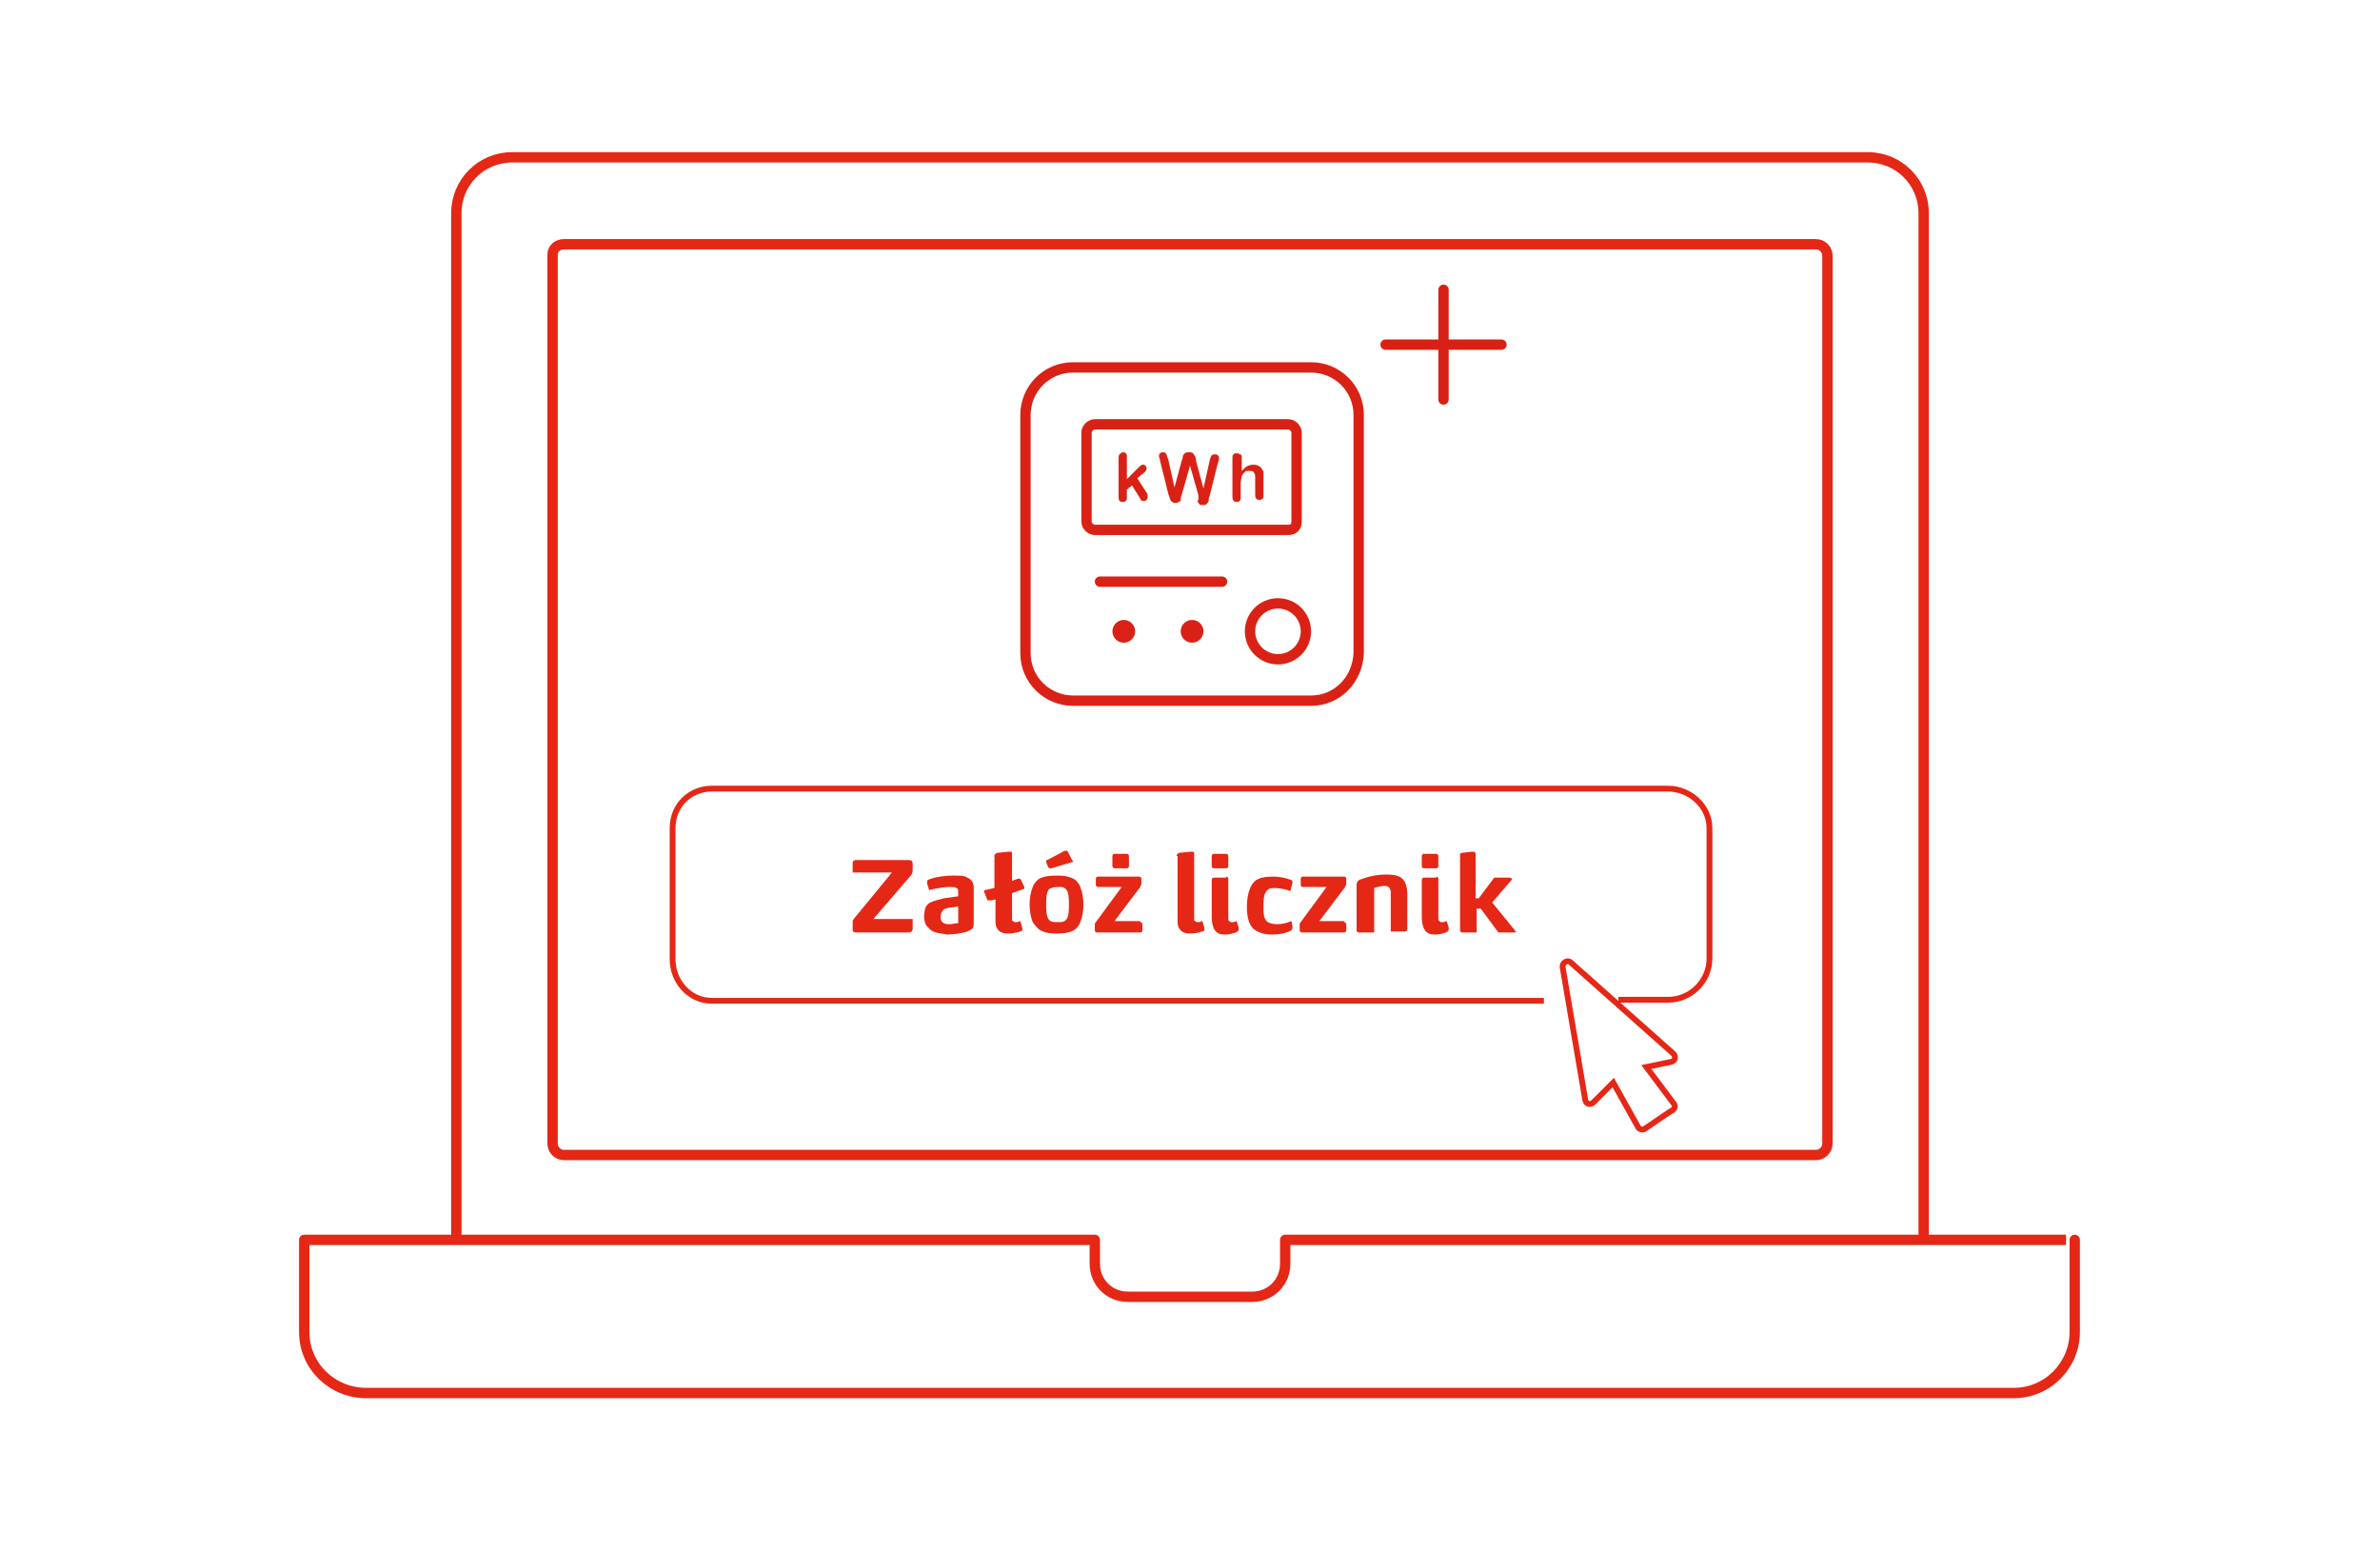 <?xml version="1.0" encoding="utf-8"?>
<!-- Generator: Adobe Illustrator 27.9.3, SVG Export Plug-In . SVG Version: 9.03 Build 53313)  -->
<svg version="1.1" id="Warstwa_1" xmlns="http://www.w3.org/2000/svg" xmlns:xlink="http://www.w3.org/1999/xlink" x="0px" y="0px"
	 viewBox="0 0 230 150" style="enable-background:new 0 0 230 150;" xml:space="preserve">
<style type="text/css">
	.st0{clip-path:url(#SVGID_00000002355134371697066730000006019167559577834934_);}
	.st1{fill:none;stroke:#E52716;stroke-linecap:round;stroke-linejoin:round;}
	.st2{clip-path:url(#SVGID_00000062180498250119230770000004182444300672918974_);}
	.st3{fill:none;stroke:#E52716;stroke-width:0.56;}
	.st4{enable-background:new    ;}
	.st5{fill:#E52716;}
	.st6{fill:none;stroke:#D92215;stroke-linecap:round;stroke-linejoin:round;}
	.st7{fill:#D92215;}
	.st8{clip-path:url(#SVGID_00000078732511107441490000000002056765229769800323_);}
	.st9{fill:none;stroke:#D82116;stroke-linecap:round;stroke-linejoin:round;}
</style>
<g>
	<defs>
		<rect id="SVGID_1_" x="28.5" y="14.4" width="173" height="121.3"/>
	</defs>
	<clipPath id="SVGID_00000156583780583644140020000001082484746920173443_">
		<use xlink:href="#SVGID_1_"  style="overflow:visible;"/>
	</clipPath>
	<g style="clip-path:url(#SVGID_00000156583780583644140020000001082484746920173443_);">
		<path class="st1" d="M124.2,119.8v2.3c0,1.8-1.4,3.2-3.2,3.2h-12c-1.8,0-3.2-1.4-3.2-3.2v-2.3H29.4v8.9c0,3.3,2.7,5.9,6,5.9h159.2
			c3.3,0,5.9-2.7,5.9-5.9v-8.9C200.6,119.8,124.2,119.8,124.2,119.8z M185.9,119.2V20.6c0-3-2.4-5.4-5.4-5.4h-131
			c-3,0-5.4,2.4-5.4,5.4v98.6"/>
		<path class="st1" d="M54.5,23.6h121c0.6,0,1.1,0.5,1.1,1.1v85.8c0,0.6-0.5,1.1-1.1,1.1h-121c-0.6,0-1.1-0.5-1.1-1.1V24.6
			C53.4,24,53.9,23.6,54.5,23.6z"/>
	</g>
</g>
<g>
	<defs>
		<rect id="SVGID_00000166659998850004081610000016852745671621892741_" x="28.5" y="14.4" width="173" height="121.3"/>
	</defs>
	<clipPath id="SVGID_00000069374014093851428900000008667996980756674453_">
		<use xlink:href="#SVGID_00000166659998850004081610000016852745671621892741_"  style="overflow:visible;"/>
	</clipPath>
	<g style="clip-path:url(#SVGID_00000069374014093851428900000008667996980756674453_);">
		<path class="st3" d="M161.8,106.7l-2.7-3.6l2.4-0.5c0.4-0.1,0.5-0.5,0.2-0.8l-9.9-8.8c-0.3-0.3-0.8,0-0.8,0.4l2.2,12.9
			c0.1,0.4,0.5,0.5,0.8,0.2l1.9-1.9l2.4,4.3c0.1,0.2,0.4,0.3,0.6,0.2l2.5-1.7C161.9,107.2,161.9,106.9,161.8,106.7L161.8,106.7z
			 M149.2,96.7H68.8c-2.2,0-3.8-1.9-3.8-4V80c0-2.2,1.7-3.8,3.8-3.8h92.4c2.1,0,4,1.7,4,3.8v12.6c0,2.2-1.8,4-4,4h-4.8"/>
	</g>
</g>
<g class="st4">
	<path class="st5" d="M84.4,88.8h3.8v0.9c0,0.2-0.1,0.4-0.4,0.4h-5.1c-0.2,0-0.3-0.1-0.3-0.3v-0.7c0-0.2,0.1-0.3,0.1-0.3l3.7-4.5
		h-3.8v-0.9c0-0.2,0.1-0.3,0.4-0.3h5c0.3,0,0.4,0.1,0.4,0.4v0.6c0,0.2-0.1,0.3-0.1,0.4L84.4,88.8z"/>
	<path class="st5" d="M90.2,90c-0.3-0.1-0.5-0.4-0.7-0.6c-0.1-0.2-0.2-0.5-0.2-0.9c0-0.2,0.1-0.6,0.1-0.7c0.1-0.3,0.3-0.5,0.5-0.6
		c0.4-0.2,1-0.3,1.3-0.4l1.4-0.2c0-0.2,0-0.3,0-0.5c0-0.2-0.1-0.3-0.2-0.3c-0.1-0.1-0.3-0.1-0.6-0.1c-0.5,0-1.2,0.1-2,0.3l-0.2-0.6
		c0-0.1,0-0.2,0-0.2c0-0.2,0.1-0.2,0.4-0.3c0.6-0.2,1.5-0.3,2.1-0.3c0.6,0,1.1,0,1.4,0.2c0.4,0.2,0.6,0.5,0.6,1c0,0.2,0,0.4,0,0.6
		v2.7c0,0.2,0,0.4-0.1,0.6c-0.1,0.1-0.3,0.2-0.5,0.3c-0.6,0.2-1.5,0.3-2,0.3C91.1,90.2,90.6,90.2,90.2,90z M91.7,87.7
		c-0.3,0.1-0.5,0.1-0.6,0.3c-0.1,0.1-0.2,0.3-0.2,0.6c0,0.3,0.1,0.5,0.3,0.6c0.2,0.1,0.4,0.1,0.6,0.1c0.2,0,0.5-0.1,0.8-0.1v-1.6
		L91.7,87.7z"/>
	<path class="st5" d="M96.1,85.8v-3.1c0-0.1,0-0.1,0.1-0.2c0,0,0.1-0.1,0.2-0.1l1-0.1c0.1,0,0.1,0,0.2,0c0.1,0,0.1,0,0.1,0
		c0.1,0,0.1,0.1,0.1,0.2v2.6l0.6-0.2c0,0,0.1,0,0.1,0c0.1,0,0.2,0.1,0.2,0.2l0.2,0.4c0,0.1,0.1,0.2,0.1,0.2c0,0.1,0,0.2-0.1,0.2
		l-1.1,0.4v2.5c0,0.1,0,0.2,0.1,0.2c0,0,0.1,0.1,0.2,0.1c0,0,0.1,0,0.2,0l0.3-0.1l0.2,0.7c0,0,0,0.1,0,0.1c0,0.1-0.1,0.2-0.2,0.2
		c-0.3,0.1-0.8,0.2-1.2,0.2c-0.4,0-0.7-0.1-0.9-0.3c-0.2-0.2-0.3-0.5-0.3-0.8c0-0.2,0-0.5,0-0.6v-1.6l-0.4,0.1c-0.1,0-0.1,0-0.2,0
		c-0.1,0-0.2,0-0.2-0.1l-0.2-0.5c0-0.1-0.1-0.1-0.1-0.2c0-0.1,0-0.2,0.1-0.2L96.1,85.8z"/>
	<path class="st5" d="M100.4,89.8c-0.2-0.2-0.4-0.4-0.6-0.7c-0.2-0.5-0.3-1.1-0.3-1.7c0-0.6,0.1-1.2,0.3-1.7
		c0.1-0.3,0.3-0.5,0.5-0.7c0.4-0.3,1-0.4,1.8-0.4s1.3,0.1,1.8,0.4c0.2,0.2,0.4,0.4,0.5,0.7c0.2,0.5,0.3,1.1,0.3,1.7
		c0,0.6-0.1,1.2-0.3,1.7c-0.1,0.3-0.3,0.5-0.5,0.7c-0.4,0.3-1,0.4-1.8,0.4S100.9,90.1,100.4,89.8z M103.6,83.1c0,0,0.1,0.1,0.1,0.1
		c0,0.1,0,0.1-0.1,0.1l-2,0.6c0,0-0.1,0-0.1,0c-0.1,0-0.1,0-0.2-0.1l-0.2-0.5c0,0,0-0.1,0-0.1c0-0.1,0-0.1,0.1-0.1l1.7-0.9
		c0,0,0.1,0,0.1,0c0.1,0,0.1,0,0.2,0.1L103.6,83.1z M103,88.9c0.3-0.3,0.3-1,0.3-1.5c0-0.5,0-1.2-0.3-1.5c-0.2-0.2-0.4-0.2-0.8-0.2
		s-0.6,0.1-0.8,0.2c-0.3,0.3-0.3,1-0.3,1.5c0,0.5,0,1.2,0.3,1.5c0.2,0.2,0.4,0.2,0.8,0.2S102.8,89.1,103,88.9z"/>
	<path class="st5" d="M110.2,89.1c0.1,0,0.2,0.1,0.2,0.2v0.6c0,0.1-0.1,0.2-0.2,0.2H106c-0.1,0-0.2-0.1-0.2-0.2v-0.6
		c0-0.1,0.1-0.2,0.1-0.2l2.5-3.4h-2.3c-0.1,0-0.2-0.1-0.2-0.2v-0.6c0-0.1,0.1-0.2,0.2-0.2h4c0.1,0,0.2,0.1,0.2,0.2v0.5
		c0,0.1-0.1,0.2-0.1,0.3l-2.5,3.3H110.2z M108.9,82.5c0.1,0,0.2,0.1,0.2,0.2v1c0,0.1-0.1,0.2-0.2,0.2h-1.2c-0.1,0-0.2-0.1-0.2-0.2
		v-1c0-0.1,0.1-0.2,0.2-0.2H108.9z"/>
	<path class="st5" d="M113.7,82.7c0-0.1,0-0.1,0.1-0.2c0,0,0.1-0.1,0.2-0.1l1-0.1c0.1,0,0.1,0,0.2,0c0.1,0,0.1,0,0.1,0
		c0.1,0,0.1,0.1,0.1,0.2v6.3c0,0.1,0,0.2,0.1,0.2c0,0,0.1,0.1,0.2,0.1c0,0,0.1,0,0.2,0l0.3-0.1l0.2,0.7c0,0,0,0.1,0,0.1
		c0,0.1-0.1,0.2-0.2,0.2c-0.3,0.1-0.8,0.2-1.2,0.2c-0.4,0-0.7-0.1-0.9-0.3c-0.2-0.2-0.3-0.5-0.3-0.8c0-0.2,0-0.5,0-0.6V82.7z"/>
	<path class="st5" d="M118.5,82.5c0.1,0,0.2,0.1,0.2,0.2v1c0,0.1-0.1,0.2-0.2,0.2h-1.2c-0.1,0-0.2-0.1-0.2-0.2v-1
		c0-0.1,0.1-0.2,0.2-0.2H118.5z M118.5,84.7c0.1,0,0.2,0.1,0.2,0.2v3.8c0,0.1,0,0.3,0.1,0.3c0.1,0.1,0.1,0.1,0.2,0.1
		c0.1,0,0.2,0,0.2,0l0.3-0.1l0.2,0.6c0,0.1,0,0.1,0,0.2c0,0.1,0,0.1-0.1,0.2c-0.3,0.2-0.9,0.3-1.2,0.3c-0.5,0-0.7-0.1-0.9-0.3
		c-0.3-0.3-0.4-0.9-0.4-1.4v-3.6c0-0.1,0.1-0.2,0.2-0.2H118.5z"/>
	<path class="st5" d="M124.9,89.5c0,0.1,0,0.1,0,0.2c0,0.1-0.1,0.2-0.3,0.3c-0.5,0.2-1,0.3-1.7,0.3c-0.7,0-1.3-0.2-1.7-0.5
		c-0.6-0.5-0.7-1.4-0.7-2.2c0-0.9,0.2-1.9,0.7-2.4c0.4-0.4,1.1-0.5,1.8-0.5c0.6,0,1.2,0.1,1.7,0.3c0.1,0,0.2,0.1,0.2,0.2
		c0,0,0,0.1,0,0.1l-0.2,0.8c-0.5-0.2-1.1-0.3-1.6-0.3c-0.3,0-0.6,0.1-0.7,0.3c-0.3,0.3-0.3,1-0.3,1.6c0,0.4,0,1,0.3,1.3
		c0.2,0.2,0.6,0.3,1,0.3c0.5,0,0.9-0.1,1.4-0.3L124.9,89.5z"/>
	<path class="st5" d="M129.9,89.1c0.1,0,0.2,0.1,0.2,0.2v0.6c0,0.1-0.1,0.2-0.2,0.2h-4.1c-0.1,0-0.2-0.1-0.2-0.2v-0.6
		c0-0.1,0.1-0.2,0.1-0.2l2.5-3.4h-2.3c-0.1,0-0.2-0.1-0.2-0.2v-0.6c0-0.1,0.1-0.2,0.2-0.2h4c0.1,0,0.2,0.1,0.2,0.2v0.5
		c0,0.1-0.1,0.2-0.1,0.3l-2.5,3.3H129.9z"/>
	<path class="st5" d="M131.3,90.1c-0.1,0-0.2-0.1-0.2-0.2v-4.4c0-0.1,0-0.2,0.1-0.3c0-0.1,0.1-0.1,0.2-0.2c0.8-0.3,1.6-0.5,2.6-0.5
		c0.7,0,1.3,0.1,1.6,0.5c0.3,0.3,0.4,0.9,0.4,1.4v3.4c0,0.1-0.1,0.2-0.2,0.2h-1.4v-3.6c0-0.1,0-0.3,0-0.3c0-0.1-0.1-0.2-0.1-0.3
		c-0.1-0.1-0.2-0.2-0.5-0.2c-0.3,0-0.7,0.1-1,0.2v4.3H131.3z"/>
	<path class="st5" d="M138.8,82.5c0.1,0,0.2,0.1,0.2,0.2v1c0,0.1-0.1,0.2-0.2,0.2h-1.2c-0.1,0-0.2-0.1-0.2-0.2v-1
		c0-0.1,0.1-0.2,0.2-0.2H138.8z M138.8,84.7c0.1,0,0.2,0.1,0.2,0.2v3.8c0,0.1,0,0.3,0.1,0.3c0.1,0.1,0.1,0.1,0.2,0.1
		c0.1,0,0.2,0,0.2,0l0.3-0.1l0.2,0.6c0,0.1,0,0.1,0,0.2c0,0.1,0,0.1-0.1,0.2c-0.3,0.2-0.9,0.3-1.2,0.3c-0.5,0-0.7-0.1-0.9-0.3
		c-0.3-0.3-0.4-0.9-0.4-1.4v-3.6c0-0.1,0.1-0.2,0.2-0.2H138.8z"/>
	<path class="st5" d="M142.2,82.3c0.1,0,0.2,0,0.2,0c0.1,0,0.2,0.1,0.2,0.2v4.3h0.3l1.5-2h1.5c0.1,0,0.2,0.1,0.2,0.1
		c0,0,0,0.1,0,0.1l-1.9,2.2l2.2,2.7c0,0.1,0.1,0.1,0.1,0.1c0,0.1-0.1,0.1-0.1,0.1h-1.6l-1.7-2.3h-0.4v2.3h-1.4
		c-0.1,0-0.2-0.1-0.2-0.2v-7.2c0-0.1,0-0.1,0-0.2c0,0,0.1-0.1,0.2-0.1L142.2,82.3z"/>
</g>
<circle class="st6" cx="123.5" cy="61" r="2.7"/>
<path class="st6" d="M126.7,67.7h-23c-2.5,0-4.6-2-4.6-4.6v-23c0-2.5,2-4.6,4.6-4.6h23c2.5,0,4.6,2,4.6,4.6v23
	C131.2,65.7,129.2,67.7,126.7,67.7z"/>
<path class="st6" d="M124.5,51.2h-18.7c-0.4,0-0.8-0.4-0.8-0.8v-8.6c0-0.4,0.4-0.8,0.8-0.8h18.7c0.4,0,0.8,0.4,0.8,0.8v8.6
	C125.3,50.9,125,51.2,124.5,51.2z"/>
<g>
	<path class="st7" d="M110.2,48.2l-0.8-1.3l-0.5,0.4V48c0,0.2,0,0.3-0.1,0.4s-0.2,0.1-0.3,0.1s-0.2,0-0.3-0.1s-0.1-0.2-0.1-0.4v-3.7
		c0-0.2,0-0.3,0.1-0.4s0.2-0.2,0.3-0.2s0.2,0,0.3,0.1s0.1,0.2,0.1,0.4v2.1l1-1c0.1-0.1,0.2-0.2,0.3-0.3c0.1,0,0.1-0.1,0.2-0.1
		s0.2,0,0.3,0.1s0.1,0.2,0.1,0.3s-0.1,0.3-0.4,0.5l-0.5,0.4l0.9,1.4c0.1,0.1,0.1,0.2,0.1,0.2V48c0,0.1,0,0.2-0.1,0.3
		s-0.2,0.1-0.3,0.1s-0.2,0-0.2-0.1C110.3,48.5,110.3,48.4,110.2,48.2z"/>
	<path class="st7" d="M115.8,47.8L115,45l-0.8,2.8c-0.1,0.2-0.1,0.4-0.1,0.5s-0.1,0.2-0.2,0.2c-0.1,0.1-0.2,0.1-0.3,0.1
		s-0.2,0-0.3-0.1c-0.1,0-0.1-0.1-0.2-0.2c0-0.1-0.1-0.2-0.1-0.3s-0.1-0.2-0.1-0.3l-0.8-3.2c0-0.2-0.1-0.3-0.1-0.4s0-0.2,0.1-0.3
		s0.2-0.1,0.3-0.1c0.2,0,0.3,0.1,0.3,0.2c0.1,0.1,0.1,0.3,0.2,0.5l0.6,2.7l0.7-2.6c0.1-0.2,0.1-0.3,0.1-0.4s0.1-0.2,0.2-0.3
		s0.2-0.1,0.4-0.1s0.3,0,0.4,0.1s0.1,0.2,0.2,0.3c0,0.1,0.1,0.2,0.1,0.5l0.7,2.6l0.6-2.7c0-0.1,0.1-0.3,0.1-0.3
		c0-0.1,0.1-0.2,0.1-0.2c0.1-0.1,0.2-0.1,0.3-0.1s0.2,0,0.3,0.1c0.1,0.1,0.1,0.2,0.1,0.3s0,0.2-0.1,0.4l-0.8,3.2
		c-0.1,0.2-0.1,0.4-0.1,0.5s-0.1,0.2-0.2,0.3s-0.2,0.1-0.4,0.1c-0.1,0-0.3,0-0.3-0.1c-0.1-0.1-0.1-0.2-0.2-0.2
		C115.9,48.2,115.8,48,115.8,47.8L115.8,47.8z"/>
	<path class="st7" d="M120,44.2v1.3l0.3-0.3c0.1-0.1,0.2-0.1,0.3-0.2c0.1,0,0.3-0.1,0.4-0.1c0.2,0,0.4,0,0.6,0.1s0.3,0.2,0.4,0.4
		c0.1,0.1,0.1,0.2,0.1,0.3v2.1c0,0.2,0,0.3-0.1,0.4s-0.2,0.1-0.3,0.1c-0.3,0-0.4-0.2-0.4-0.5v-1.5c0-0.3,0-0.5-0.1-0.6
		c-0.1-0.2-0.2-0.2-0.5-0.2c-0.2,0-0.3,0-0.4,0.1s-0.2,0.2-0.3,0.4c0,0.1-0.1,0.4-0.1,0.7V48c0,0.2,0,0.3-0.1,0.4s-0.2,0.1-0.3,0.1
		c-0.3,0-0.4-0.2-0.4-0.5v-3.7c0-0.2,0-0.3,0.1-0.4s0.2-0.1,0.3-0.1s0.2,0,0.3,0.1C120,43.9,120,44.1,120,44.2z"/>
</g>
<line class="st6" x1="106.3" y1="56.2" x2="118.1" y2="56.2"/>
<path class="st7" d="M107.5,61c0-0.6,0.5-1.1,1.1-1.1s1.1,0.5,1.1,1.1s-0.5,1.1-1.1,1.1S107.5,61.6,107.5,61z"/>
<circle class="st7" cx="115.2" cy="61" r="1.1"/>
<g>
	<defs>
		<rect id="SVGID_00000177465219028466025330000001766487657299921835_" x="133.1" y="27.2" width="12.7" height="12.2"/>
	</defs>
	<clipPath id="SVGID_00000084529449354201992290000007694803460389948348_">
		<use xlink:href="#SVGID_00000177465219028466025330000001766487657299921835_"  style="overflow:visible;"/>
	</clipPath>
	<g style="clip-path:url(#SVGID_00000084529449354201992290000007694803460389948348_);">
		<line class="st9" x1="139.5" y1="28" x2="139.5" y2="38.6"/>
		<line class="st9" x1="133.9" y1="33.3" x2="145.1" y2="33.3"/>
	</g>
</g>
</svg>
